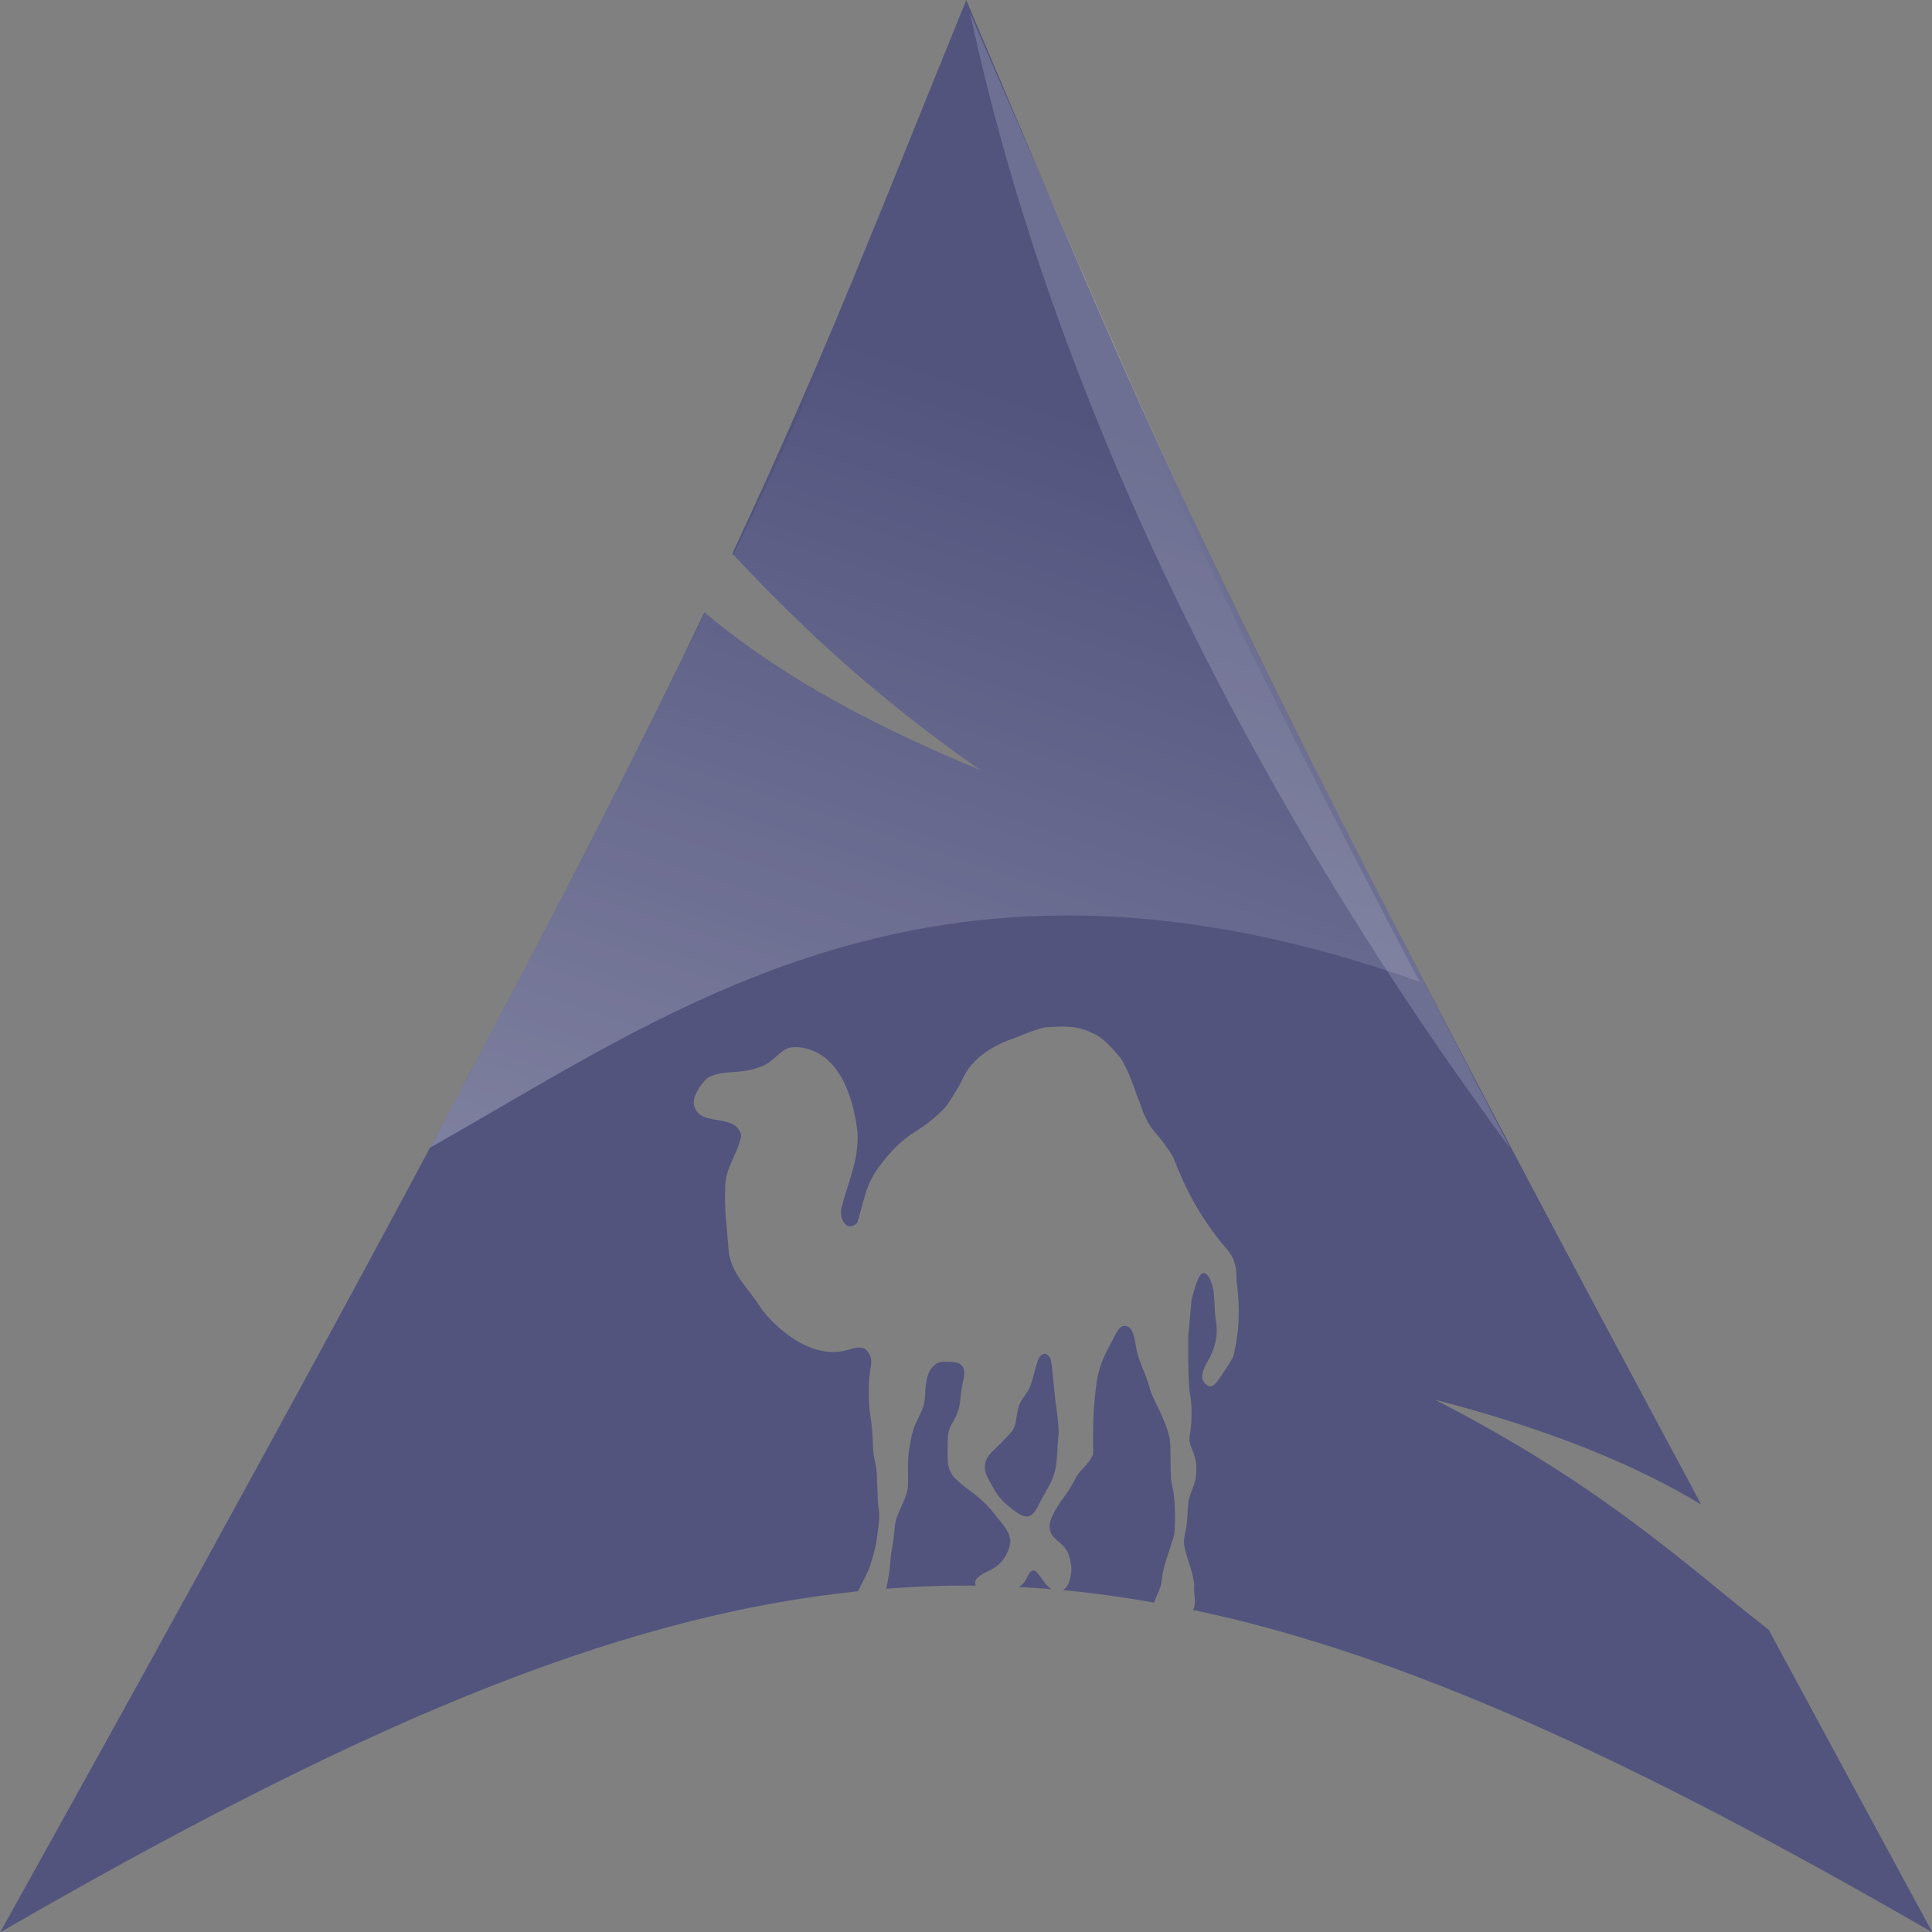 <?xml version="1.0" encoding="UTF-8" standalone="no"?>
<!-- Created with Inkscape (http://www.inkscape.org/) -->

<svg
   xmlns:dc="http://purl.org/dc/elements/1.1/"
   xmlns:cc="http://creativecommons.org/ns#"
   xmlns:rdf="http://www.w3.org/1999/02/22-rdf-syntax-ns#"
   xmlns:svg="http://www.w3.org/2000/svg"
   xmlns="http://www.w3.org/2000/svg"
   xmlns:xlink="http://www.w3.org/1999/xlink"
   xmlns:inkscape="http://www.inkscape.org/namespaces/inkscape"
   version="1.0"
   width="256"
   height="256"
   id="svg701">
  <rect width="100%" height="100%" fill="#808080" stroke="none"/>
  <defs
     id="defs2426">
    <linearGradient
       x1="112.499"
       y1="6.137"
       x2="112.499"
       y2="129.347"
       id="path1082_2_"
       gradientUnits="userSpaceOnUse"
       gradientTransform="translate(287,-83)">
      <stop
         id="stop193"
         style="stop-color:#ffffff;stop-opacity:0"
         offset="0" />
      <stop
         id="stop195"
         style="stop-color:#ffffff;stop-opacity:0.275"
         offset="1" />
      <midPointStop
         id="midPointStop197"
         style="stop-color:#FFFFFF"
         offset="0" />
      <midPointStop
         id="midPointStop199"
         style="stop-color:#FFFFFF"
         offset="0.5" />
      <midPointStop
         id="midPointStop201"
         style="stop-color:#000000"
         offset="1" />
    </linearGradient>
    <linearGradient
       x1="541.335"
       y1="104.507"
       x2="606.912"
       y2="303.14"
       id="linearGradient2544"
       xlink:href="#path1082_2_"
       gradientUnits="userSpaceOnUse"
       gradientTransform="matrix(-0.607,0,0,0.607,524.315,9.233)" />
  </defs>
  <g
     transform="translate(-57.518,-56.601)"
     id="layer1">
    <g
       transform="matrix(0.875,0,0,0.875,14.731,23.409)"
       id="g2424">
      <path
         d="M 128,0 C 116.605,27.937 109.687,46.237 97,73.344 104.778,81.589 114.338,91.156 129.844,102 113.174,95.14 101.81,88.271 93.312,81.125 77.076,115.005 51.622,163.246 0,256 c 46.301,-26.731 80.743,-41.783 113.656,-45.188 0.049,-0.093 0.073,-0.149 0.125,-0.25 0.464,-0.896 1.008,-1.997 1.219,-2.469 0.391,-0.873 0.961,-2.935 1.125,-4.062 0.388,-2.665 0.427,-3.362 0.25,-4.219 -0.052,-0.253 -0.118,-1.487 -0.156,-2.75 -0.056,-1.871 -0.08,-2.448 -0.219,-3 -0.213,-0.846 -0.375,-1.869 -0.375,-2.688 1.9e-4,-1.001 -0.147,-2.791 -0.344,-3.969 -0.266,-1.589 -0.269,-4.418 0,-5.906 0.22,-1.22 0.167,-1.729 -0.219,-2.281 -0.565,-0.81 -1.172,-0.896 -2.688,-0.406 -4.367,1.334 -8.909,-2.078 -11.469,-5.344 -1.7,-2.837 -4.152,-4.637 -4.406,-8.031 -0.193,-2.769 -0.553,-5.108 -0.438,-7.938 -0.094,-2.587 1.528,-4.378 2.125,-6.969 -0.379,-2.446 -3.37,-1.831 -5.125,-2.656 -0.87,-0.472 -1.307,-1.341 -1.125,-2.219 0.218,-1.052 1.21,-2.519 2.031,-3 1.717,-0.799 3.669,-0.488 5.5,-0.938 1.533,-0.394 2.157,-0.682 3.094,-1.531 1.399,-1.268 1.754,-1.464 3,-1.469 5.578,0.367 7.515,6.643 8.031,11.344 0.209,3.57 -1.29,6.604 -2.125,9.969 -0.347,1.39 0.73,3.38 2.094,1.938 0.885,-2.756 1.039,-4.875 2.812,-7.312 1.755,-2.346 3.213,-3.749 5,-4.812 1.439,-0.946 2.872,-2.027 4,-3.344 0.603,-0.853 1.766,-2.733 2.031,-3.312 1.059,-2.616 3.527,-4.337 6.094,-5.344 1.659,-0.585 3.27,-1.389 5,-1.75 2.336,-0.123 3.986,-0.286 6.062,0.688 1.639,0.638 2.688,2.021 3.812,3.281 1.195,1.767 1.883,4.178 2.688,6.219 0.558,1.714 1.167,2.851 2.188,4 0.655,0.737 1.527,1.944 2.125,2.938 1.735,4.435 3.479,7.738 6.5,11.5 1.614,1.759 1.938,2.634 1.938,4.969 0.46,3.595 0.426,6.288 -0.406,9.938 -0.1,0.265 -0.676,1.221 -1.281,2.125 -0.892,1.334 -1.151,1.653 -1.406,1.781 -0.206,0.103 -0.387,0.161 -0.531,0.125 -0.333,-0.084 -0.76,-0.551 -0.875,-0.969 -0.145,-0.524 0.053,-1.246 0.625,-2.25 0.964,-1.62 1.476,-3.498 1.156,-5.375 -0.247,-1.359 -0.148,-2.76 -0.344,-4.125 -0.32,-1.472 -0.786,-2.281 -1.281,-2.281 -0.54,0 -0.951,0.942 -1.625,3.562 l -0.438,4.844 c -0.036,3.962 0.072,7.054 0.281,7.906 0.211,0.857 0.212,3.543 0,4.688 -0.195,1.057 -0.14,1.509 0.281,2.5 0.426,1.002 0.563,1.683 0.5,2.844 -0.054,0.999 -0.17,1.429 -0.562,2.406 -0.438,1.089 -0.513,1.511 -0.594,3.188 -0.042,0.873 -0.149,1.811 -0.219,2.094 -0.399,1.625 -0.339,2.008 0.438,4.406 0.488,1.508 0.779,2.926 0.656,3.125 -0.051,0.883 0.227,1.782 0.031,2.656 -0.04,0.142 -0.108,0.28 -0.188,0.406 C 186.402,219.239 216.988,233.478 256,256 c -7.892,-14.53 -14.961,-27.62 -21.688,-40.094 -10.596,-8.213 -21.643,-18.897 -44.188,-30.469 15.496,4.026 26.602,8.682 35.25,13.875 C 156.98,71.973 151.454,55.04 128,0 z m 21,175.656 c -0.575,0 -0.891,0.394 -1.562,1.781 -1.175,2.068 -2.028,3.968 -2.25,6.375 -0.268,2.007 -0.385,3.973 -0.375,6 l 0,2.844 -0.25,0.5 c -0.151,0.278 -0.595,0.863 -1,1.281 -0.506,0.522 -0.839,0.944 -1.062,1.375 -0.598,1.149 -0.984,1.764 -1.719,2.75 -0.821,1.1 -1.534,2.395 -1.688,3.125 -0.126,0.599 -0.029,1.219 0.281,1.688 0.117,0.176 0.496,0.554 0.844,0.844 1.03,0.859 1.374,1.423 1.625,2.875 0.109,0.633 0.112,0.884 0.031,1.438 -0.166,1.136 -0.526,1.827 -1.062,2.125 4.001,0.37 8.035,0.941 12.094,1.656 0.058,-0.235 0.151,-0.501 0.281,-0.781 0.509,-1.098 0.606,-1.365 0.75,-2.469 0.15,-1.146 0.326,-1.805 1.094,-4.062 0.524,-1.539 0.543,-1.664 0.594,-2.625 0.087,-1.643 -0.013,-4.085 -0.219,-4.938 -0.27,-1.121 -0.343,-1.995 -0.344,-4.188 -5e-4,-1.488 -0.027,-2.203 -0.125,-2.719 -0.185,-0.974 -0.786,-2.57 -1.5,-4 -0.752,-1.508 -0.986,-2.048 -1.312,-3.25 -0.536,-1.687 -1.396,-3.2 -1.656,-4.969 -0.227,-1.801 -0.697,-2.656 -1.469,-2.656 z m -10.562,3.688 c -0.123,-0.008 -0.239,0.039 -0.406,0.125 -0.349,0.18 -0.541,0.579 -0.969,2.188 -0.462,1.74 -0.646,2.251 -1.031,2.812 -1.077,1.568 -1.083,1.594 -1.344,3.125 -0.288,1.689 -0.319,1.749 -1.469,2.938 -0.555,0.574 -1.308,1.32 -1.656,1.656 -0.797,0.769 -1.094,1.373 -1.094,2.188 4.8e-4,0.622 0.097,0.916 0.875,2.312 0.685,1.229 0.937,1.565 1.531,2.188 0.555,0.582 1.709,1.476 2.344,1.812 0.461,0.244 0.926,0.278 1.281,0.094 0.362,-0.187 0.725,-0.665 1.062,-1.375 0.17,-0.357 0.593,-1.124 0.938,-1.719 1.13,-1.948 1.423,-2.866 1.531,-4.938 0.038,-0.735 0.098,-1.755 0.156,-2.25 0.113,-0.961 0.051,-1.85 -0.344,-4.688 -0.089,-0.643 -0.233,-2.146 -0.344,-3.344 -0.212,-2.296 -0.304,-2.636 -0.688,-2.938 -0.136,-0.107 -0.252,-0.179 -0.375,-0.188 z m -13.594,1.062 c -0.582,0.062 -0.892,0.257 -1.25,0.625 -0.636,0.655 -0.937,1.605 -1.031,3.438 -0.081,1.572 -0.153,1.836 -1,3.562 -0.623,1.27 -0.772,1.847 -1.094,3.781 -0.162,0.974 -0.204,1.351 -0.188,3.188 0.018,2.019 0.013,2.153 -0.188,2.844 -0.114,0.395 -0.452,1.237 -0.75,1.875 -0.655,1.402 -0.763,1.804 -0.875,3.188 -0.048,0.589 -0.164,1.53 -0.281,2.094 -0.129,0.623 -0.237,1.526 -0.281,2.312 -0.047,0.837 -0.273,2.036 -0.5,3.156 3.967,-0.304 7.923,-0.442 11.875,-0.406 -0.07,-0.158 -0.13,-0.309 -0.094,-0.5 0.088,-0.471 0.526,-0.839 1.688,-1.406 0.844,-0.412 1.136,-0.61 1.562,-1.031 0.832,-0.822 1.408,-2.072 1.406,-3.062 -0.142,-1.355 -1.273,-2.39 -2.062,-3.438 -0.744,-0.995 -1.977,-2.191 -3.062,-2.969 -1.12,-0.803 -2.177,-1.708 -2.531,-2.188 -0.16,-0.216 -0.365,-0.647 -0.469,-0.969 -0.173,-0.538 -0.189,-0.724 -0.188,-2.531 0.001,-2.251 0.021,-2.37 0.781,-3.719 0.596,-1.058 0.83,-1.819 0.938,-3.156 0.049,-0.61 0.196,-1.526 0.312,-2.031 0.261,-1.128 0.226,-1.644 -0.094,-2.062 -0.341,-0.447 -0.835,-0.597 -1.938,-0.594 -0.262,6.8e-4 -0.493,-0.021 -0.688,0 z m 12.062,27.656 c -0.315,-0.027 -0.558,0.305 -0.875,0.969 -0.271,0.568 -0.604,0.931 -1.062,1.219 1.443,0.073 2.866,0.163 4.312,0.281 -0.396,-0.26 -0.799,-0.676 -1.219,-1.312 -0.482,-0.732 -0.842,-1.129 -1.156,-1.156 z"
         inkscape:connector-curvature="0"
         transform="matrix(1.143,0,0,1.143,48.92,37.95)"
         id="path2518"
         style="fill:#52547e;fill-opacity:1;fill-rule:evenodd;stroke:none" />
      <path
         d="M 277.646,211.917 C 214.206,125.811 199.502,56.412 195.777,39.844 c 33.841,78.055 33.609,79.012 81.869,172.073 z"
         inkscape:connector-curvature="0"
         id="path2522"
         style="fill:#ffffff;fill-opacity:0.166;fill-rule:evenodd;stroke:none" />
      <path
         d="m 128.469,1.094 c -1.423,3.499 -2.81,6.895 -4.125,10.125 -1.457,3.578 -2.842,6.995 -4.219,10.344 -1.377,3.349 -2.741,6.618 -4.094,9.844 -1.353,3.226 -2.709,6.416 -4.094,9.625 -1.385,3.209 -2.778,6.452 -4.25,9.75 -1.472,3.298 -3.009,6.663 -4.625,10.156 -1.616,3.493 -3.31,7.112 -5.125,10.906 -0.251,0.526 -0.557,1.124 -0.812,1.656 7.755,8.213 17.302,17.717 32.719,28.5 -16.627,-6.842 -27.978,-13.686 -36.469,-20.812 -0.441,0.9 -0.827,1.703 -1.281,2.625 -0.598,1.213 -1.315,2.591 -1.938,3.844 -0.315,0.647 -0.647,1.342 -0.969,2 -8.032,16.389 -18.343,36.421 -32.219,62.375 32.466,-18.292 67.483,-44.682 131.094,-21.969 -3.189,-6.04 -6.121,-11.705 -8.875,-17.031 C 176.434,107.705 173.876,102.716 171.5,98 c -2.375,-4.716 -4.57,-9.163 -6.625,-13.375 -2.055,-4.212 -3.959,-8.187 -5.75,-12 -1.791,-3.813 -3.478,-7.481 -5.062,-11 -1.585,-3.519 -3.095,-6.889 -4.531,-10.219 -1.436,-3.33 -2.811,-6.598 -4.156,-9.844 -1.345,-3.246 -2.658,-6.483 -3.969,-9.75 -0.333,-0.83 -0.667,-1.696 -1,-2.531 -3.728,-8.74 -7.507,-17.78 -11.938,-28.188 z"
         inkscape:connector-curvature="0"
         transform="matrix(1.143,0,0,1.143,48.92,37.95)"
         id="path2520"
         style="fill:url(#linearGradient2544);fill-opacity:1;fill-rule:evenodd;stroke:none" />
    </g>
  </g>
</svg>
